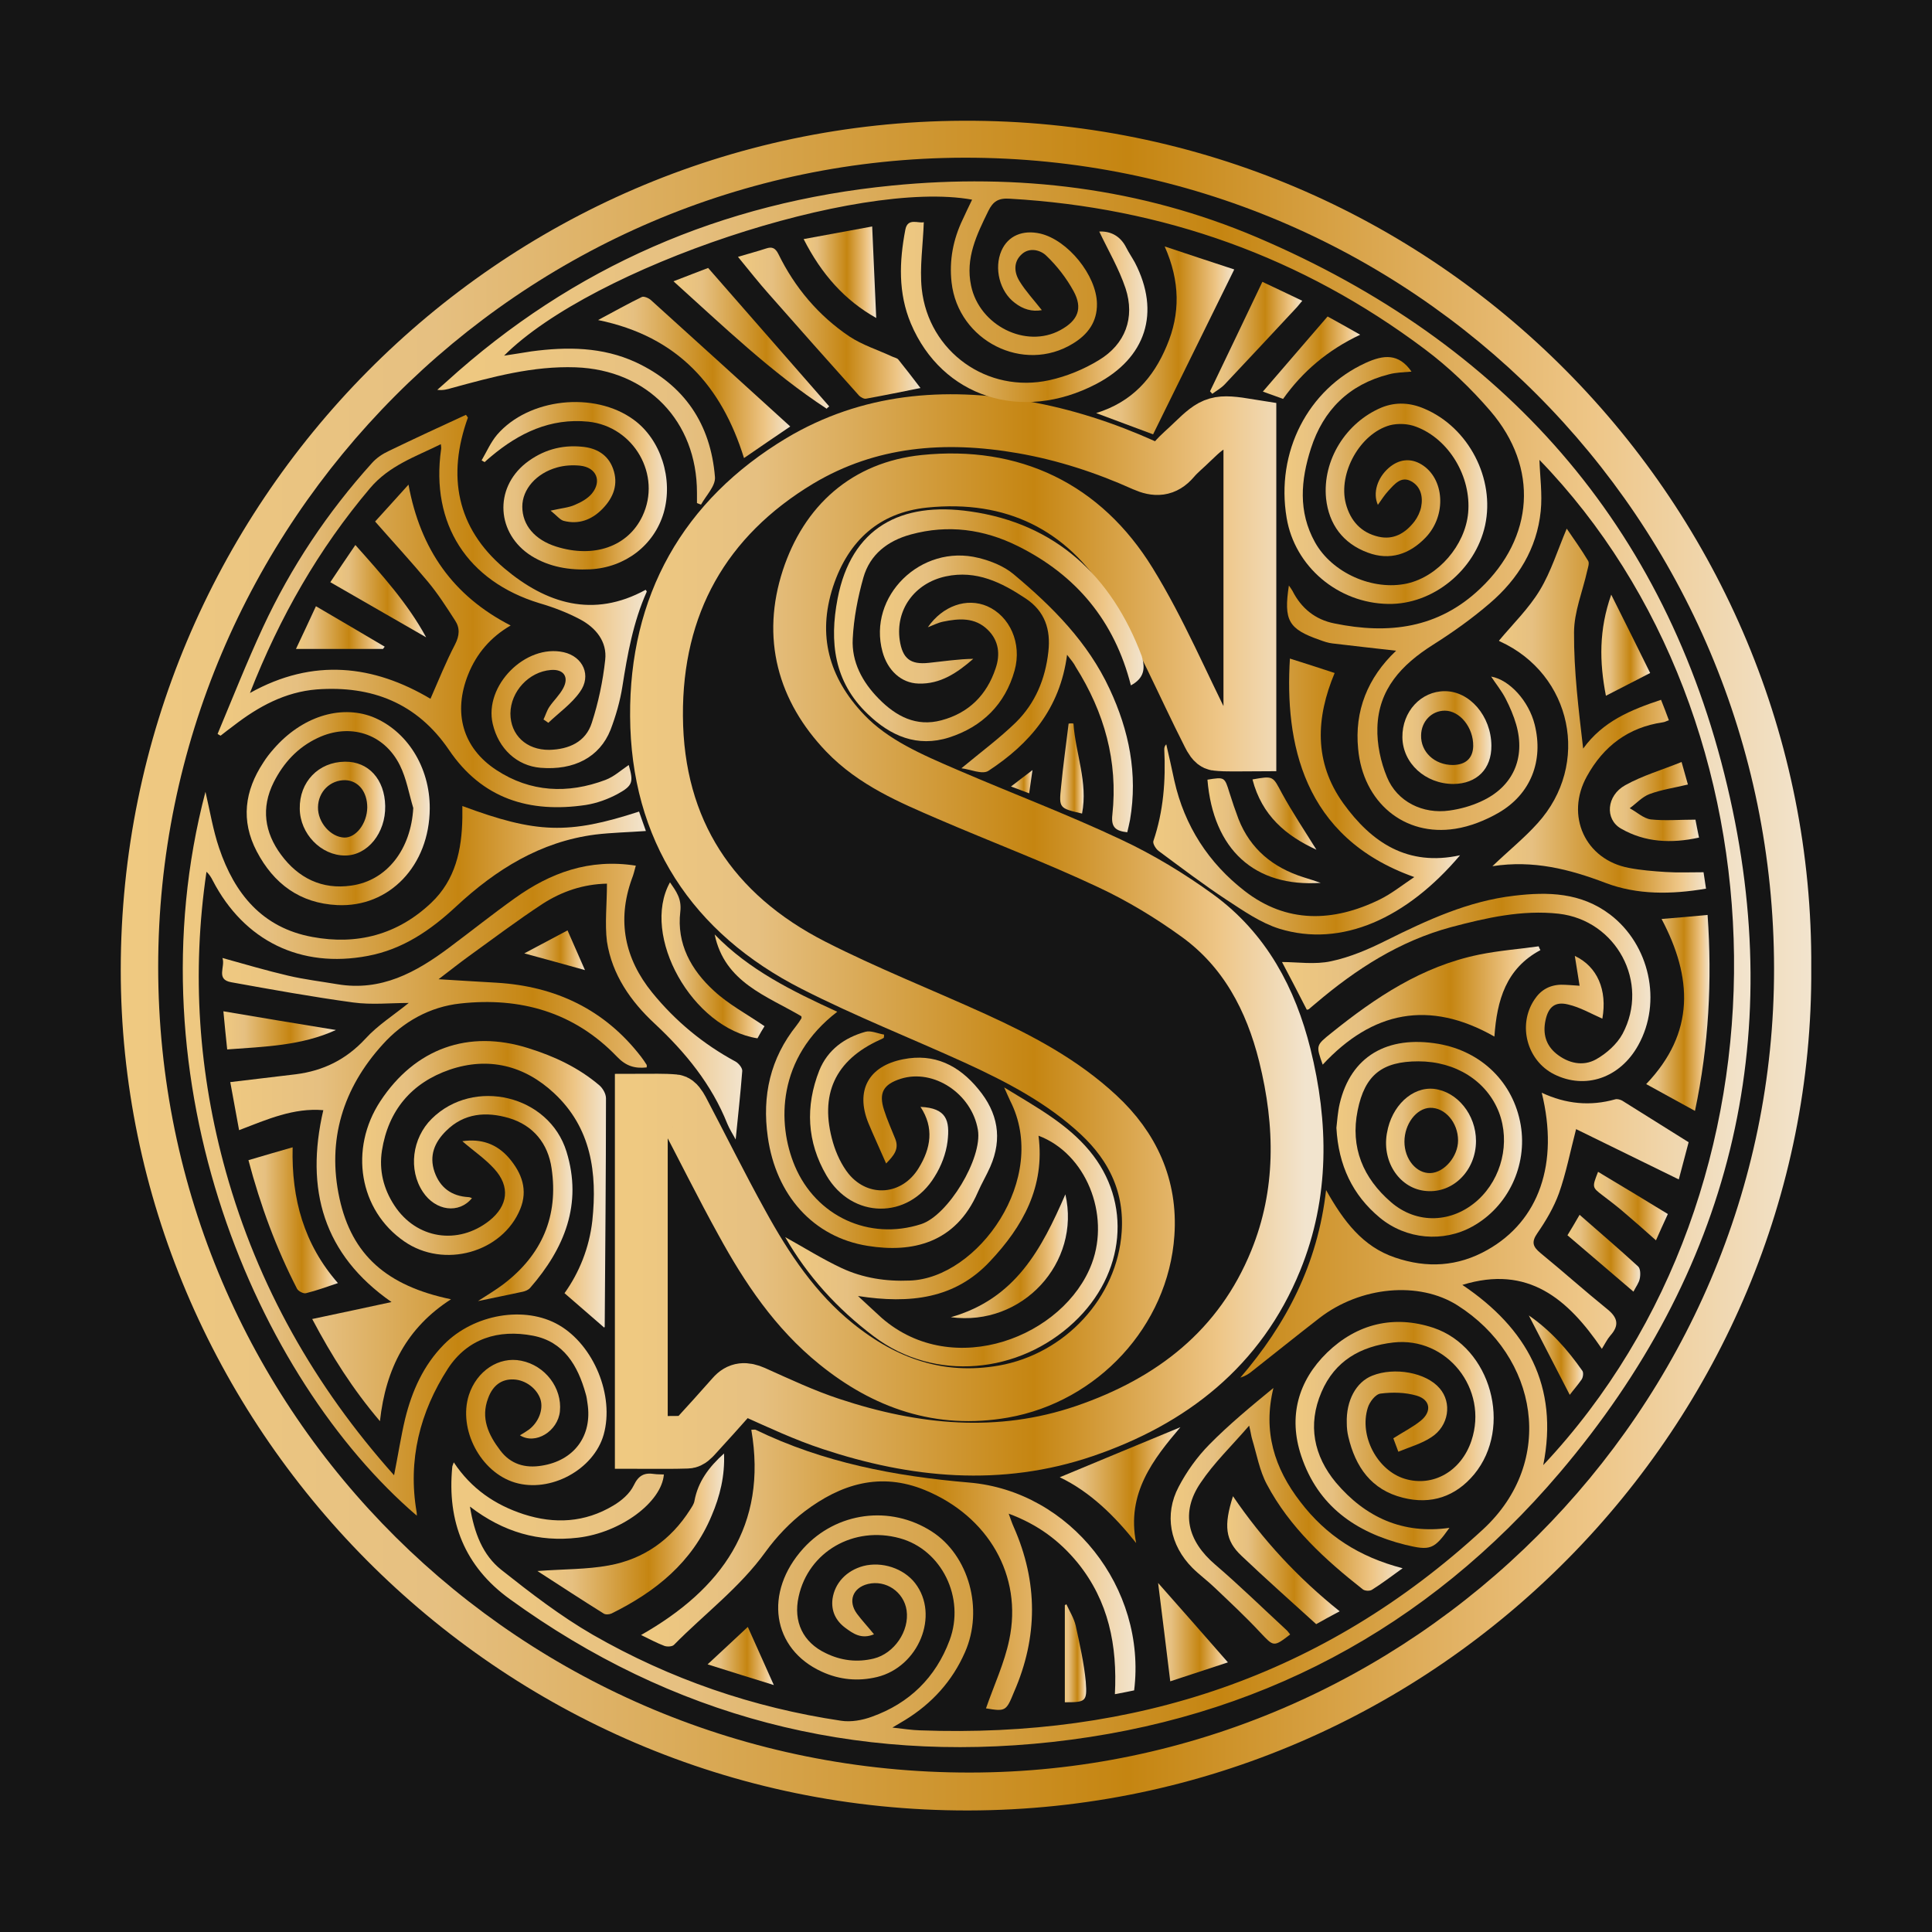 <?xml version="1.0" encoding="UTF-8"?> <svg xmlns="http://www.w3.org/2000/svg" width="32" height="32" viewBox="0 0 32 32" fill="none"><rect width="32" height="32" fill="#151515"></rect><path d="M30 16.034C30.05 23.538 23.852 29.975 16.038 29.987C8.185 30 1.996 23.559 2 16.059C2.004 8.361 8.236 2.034 15.945 2C23.814 1.962 30.054 8.408 30 16.034ZM29.384 16.038C29.376 8.604 23.383 2.603 15.975 2.612C8.629 2.624 2.616 8.659 2.62 16.021C2.624 23.408 8.633 29.367 16.067 29.359C23.375 29.355 29.392 23.337 29.384 16.038Z" fill="url(#paint0_linear_2028_168)"></path><path d="M20.702 7.047C20.702 8.81 20.702 10.556 20.702 12.336C20.518 12.336 20.33 12.349 20.145 12.328C20.095 12.324 20.045 12.236 20.016 12.177C19.584 11.327 19.216 10.443 18.717 9.635C17.947 8.387 16.77 7.822 15.309 7.972C14.337 8.073 13.684 8.663 13.382 9.581C13.068 10.544 13.303 11.415 13.998 12.143C14.467 12.633 15.082 12.893 15.694 13.157C16.586 13.542 17.499 13.886 18.378 14.3C18.889 14.539 19.379 14.836 19.835 15.167C20.619 15.737 21.05 16.553 21.28 17.475C21.565 18.622 21.582 19.77 21.13 20.879C20.539 22.332 19.408 23.208 17.964 23.702C16.556 24.183 15.149 24.045 13.763 23.585C13.328 23.442 12.909 23.245 12.49 23.057C12.344 22.994 12.235 22.994 12.13 23.116C11.929 23.342 11.728 23.568 11.523 23.79C11.485 23.832 11.435 23.886 11.385 23.886C11.137 23.895 10.886 23.89 10.622 23.89C10.622 21.989 10.622 20.117 10.622 18.224C10.803 18.224 10.991 18.216 11.175 18.233C11.221 18.237 11.271 18.316 11.301 18.371C11.632 18.999 11.946 19.636 12.289 20.255C12.7 21.005 13.173 21.713 13.847 22.257C14.659 22.915 15.568 23.233 16.619 23.049C17.909 22.822 18.927 21.729 19.015 20.435C19.069 19.652 18.768 18.995 18.194 18.463C17.595 17.906 16.883 17.533 16.15 17.198C15.258 16.792 14.345 16.432 13.474 15.988C11.799 15.134 10.886 13.748 10.874 11.863C10.861 10.024 11.665 8.584 13.248 7.633C14.391 6.951 15.644 6.85 16.938 7.076C17.637 7.198 18.303 7.416 18.944 7.704C19.145 7.792 19.295 7.788 19.442 7.617C19.534 7.508 19.647 7.42 19.748 7.319C20.104 6.976 20.158 6.959 20.702 7.047Z" stroke="url(#paint1_linear_2028_168)" stroke-width="0.875" stroke-miterlimit="10"></path><path d="M23.124 10.778C22.764 10.737 22.416 10.699 22.068 10.657C21.997 10.649 21.922 10.623 21.855 10.598C21.34 10.418 21.26 10.276 21.348 9.698C21.373 9.736 21.394 9.761 21.407 9.786C21.553 10.075 21.784 10.263 22.102 10.326C22.998 10.51 23.823 10.41 24.518 9.748C25.41 8.902 25.49 7.746 24.686 6.808C24.363 6.432 23.995 6.08 23.597 5.782C21.562 4.254 19.262 3.437 16.725 3.291C16.54 3.278 16.448 3.333 16.369 3.496C16.176 3.89 15.988 4.275 16.084 4.731C16.222 5.393 16.993 5.778 17.562 5.468C17.855 5.309 17.939 5.108 17.78 4.819C17.663 4.606 17.508 4.405 17.332 4.237C17.236 4.141 17.051 4.091 16.922 4.212C16.783 4.338 16.796 4.513 16.888 4.66C16.988 4.823 17.122 4.966 17.256 5.137C17.093 5.167 16.942 5.121 16.808 5.016C16.557 4.828 16.461 4.442 16.587 4.153C16.695 3.906 16.938 3.802 17.231 3.869C17.688 3.977 18.161 4.56 18.169 5.029C18.174 5.33 18.019 5.54 17.772 5.69C16.955 6.193 15.87 5.648 15.761 4.677C15.72 4.312 15.787 3.965 15.946 3.634C15.996 3.525 16.046 3.42 16.101 3.307C14.208 2.964 9.819 4.421 8.349 5.891C8.521 5.866 8.663 5.841 8.801 5.82C9.392 5.741 9.978 5.745 10.531 6C11.339 6.377 11.771 7.026 11.842 7.901C11.854 8.048 11.695 8.207 11.611 8.358C11.59 8.35 11.565 8.341 11.544 8.333C11.544 8.274 11.544 8.22 11.544 8.161C11.544 6.976 10.723 6.126 9.534 6.084C8.826 6.059 8.156 6.243 7.482 6.427C7.411 6.448 7.34 6.469 7.243 6.457C7.294 6.411 7.344 6.369 7.394 6.323C9.492 4.417 11.963 3.349 14.777 3.073C16.859 2.868 18.894 3.111 20.82 3.931C24.908 5.674 27.588 8.697 28.61 13.023C29.61 17.24 28.651 21.076 25.833 24.393C23.63 26.985 20.808 28.48 17.424 28.853C14.141 29.213 11.13 28.434 8.445 26.487C7.696 25.947 7.403 25.201 7.491 24.297C7.491 24.28 7.503 24.263 7.516 24.221C7.805 24.657 8.198 24.925 8.672 25.08C9.187 25.247 9.689 25.218 10.158 24.937C10.292 24.858 10.43 24.741 10.497 24.602C10.577 24.435 10.673 24.389 10.837 24.414C10.891 24.422 10.945 24.418 10.996 24.422C10.958 24.883 10.28 25.386 9.572 25.469C8.927 25.545 8.341 25.381 7.784 24.954C7.855 25.394 7.997 25.758 8.303 26.001C8.789 26.386 9.283 26.767 9.819 27.077C11.096 27.81 12.474 28.284 13.931 28.501C14.095 28.526 14.283 28.493 14.442 28.434C15.062 28.212 15.498 27.785 15.728 27.169C15.992 26.462 15.594 25.666 14.903 25.478C14.141 25.268 13.391 25.7 13.228 26.445C13.136 26.86 13.299 27.203 13.68 27.383C13.931 27.505 14.195 27.538 14.472 27.471C14.811 27.387 15.066 27.015 15.016 26.671C14.97 26.366 14.673 26.164 14.375 26.236C14.124 26.298 14.04 26.52 14.195 26.73C14.279 26.843 14.375 26.943 14.476 27.069C14.266 27.157 14.128 27.056 13.998 26.96C13.843 26.843 13.764 26.684 13.789 26.483C13.827 26.219 14.019 26.014 14.3 25.938C14.61 25.859 14.966 25.976 15.158 26.223C15.565 26.751 15.217 27.609 14.526 27.777C14.212 27.852 13.906 27.823 13.613 27.689C12.784 27.312 12.646 26.374 13.307 25.645C13.856 25.042 14.744 24.925 15.431 25.365C16.046 25.758 16.297 26.654 15.983 27.366C15.774 27.844 15.435 28.216 14.991 28.489C14.937 28.522 14.878 28.556 14.781 28.614C14.966 28.635 15.104 28.656 15.238 28.66C18.789 28.79 21.922 27.768 24.564 25.331C25.783 24.204 25.473 22.467 24.141 21.621C23.5 21.215 22.533 21.307 21.855 21.83C21.482 22.119 21.113 22.416 20.741 22.709C20.686 22.756 20.623 22.793 20.544 22.818C21.306 21.931 21.825 20.938 21.964 19.711C22.253 20.226 22.571 20.649 23.107 20.829C23.634 21.009 24.145 20.98 24.635 20.703C25.49 20.222 25.825 19.271 25.536 18.099C25.938 18.287 26.34 18.325 26.754 18.208C26.788 18.199 26.834 18.212 26.867 18.229C27.228 18.455 27.588 18.681 27.969 18.919C27.919 19.112 27.86 19.326 27.806 19.535C27.224 19.25 26.654 18.97 26.105 18.702C26.005 19.087 25.938 19.435 25.821 19.765C25.737 19.996 25.607 20.218 25.465 20.423C25.36 20.574 25.389 20.649 25.515 20.754C25.888 21.059 26.244 21.378 26.616 21.679C26.796 21.822 26.826 21.951 26.671 22.123C26.62 22.182 26.587 22.253 26.532 22.341C25.971 21.516 25.31 20.946 24.221 21.282C25.293 22.002 25.821 22.961 25.561 24.267C29.887 19.661 29.682 11.938 25.498 7.617C25.506 7.889 25.548 8.182 25.519 8.467C25.456 9.087 25.142 9.593 24.677 9.991C24.38 10.247 24.062 10.473 23.731 10.682C23.216 11.009 22.831 11.415 22.814 12.052C22.805 12.324 22.868 12.621 22.973 12.872C23.14 13.279 23.567 13.488 24.007 13.425C24.187 13.4 24.367 13.35 24.531 13.274C25.058 13.036 25.272 12.558 25.113 12.001C25.071 11.855 25.008 11.708 24.937 11.57C24.87 11.44 24.774 11.323 24.698 11.206C25.004 11.26 25.322 11.612 25.419 12.001C25.569 12.6 25.356 13.153 24.82 13.463C24.602 13.588 24.351 13.689 24.104 13.727C23.258 13.861 22.575 13.287 22.495 12.403C22.433 11.779 22.65 11.226 23.124 10.778Z" fill="url(#paint2_linear_2028_168)"></path><path d="M10.053 14.636C9.66 14.644 9.308 14.765 8.994 14.966C8.571 15.243 8.165 15.549 7.754 15.846C7.604 15.955 7.457 16.072 7.264 16.219C7.616 16.239 7.922 16.261 8.228 16.277C9.203 16.336 10.016 16.721 10.619 17.504C10.652 17.546 10.682 17.592 10.711 17.638C10.715 17.647 10.711 17.663 10.711 17.68C10.514 17.701 10.368 17.659 10.217 17.5C9.509 16.763 8.617 16.512 7.625 16.621C7.122 16.675 6.678 16.922 6.339 17.299C5.681 18.023 5.413 18.882 5.623 19.849C5.828 20.788 6.406 21.298 7.47 21.52C6.741 21.989 6.389 22.664 6.293 23.539C5.841 23.007 5.497 22.463 5.171 21.847C5.627 21.751 6.054 21.659 6.485 21.566C5.359 20.783 5.049 19.703 5.355 18.388C4.865 18.346 4.429 18.539 3.96 18.719C3.91 18.447 3.864 18.191 3.814 17.923C4.195 17.877 4.551 17.835 4.902 17.793C5.355 17.735 5.732 17.55 6.05 17.207C6.255 16.981 6.523 16.813 6.77 16.612C6.469 16.612 6.155 16.646 5.849 16.604C5.175 16.512 4.5 16.39 3.83 16.269C3.567 16.223 3.738 16.009 3.684 15.867C4.061 15.972 4.413 16.076 4.773 16.16C5.041 16.223 5.317 16.256 5.589 16.302C6.314 16.424 6.892 16.105 7.44 15.695C7.805 15.423 8.156 15.142 8.525 14.879C9.115 14.456 9.76 14.217 10.531 14.338C10.51 14.414 10.493 14.489 10.464 14.56C10.217 15.251 10.347 15.879 10.803 16.441C11.188 16.914 11.649 17.295 12.185 17.584C12.235 17.613 12.298 17.689 12.294 17.739C12.265 18.116 12.223 18.488 12.185 18.874C12.143 18.794 12.085 18.706 12.047 18.614C11.787 17.961 11.356 17.433 10.845 16.956C10.447 16.587 10.137 16.143 10.053 15.595C10.016 15.297 10.053 14.975 10.053 14.636Z" fill="url(#paint3_linear_2028_168)"></path><path d="M3.403 13.115C3.478 13.434 3.528 13.748 3.629 14.045C3.884 14.803 4.345 15.368 5.174 15.519C5.915 15.657 6.586 15.481 7.142 14.954C7.545 14.573 7.649 14.074 7.658 13.547C7.658 13.484 7.658 13.417 7.658 13.35C8.885 13.806 9.416 13.823 10.585 13.442C10.623 13.547 10.656 13.651 10.698 13.764C10.409 13.785 10.133 13.79 9.86 13.823C8.952 13.94 8.215 14.401 7.557 15.012C7.134 15.406 6.673 15.724 6.091 15.833C4.982 16.043 4.044 15.586 3.524 14.585C3.499 14.535 3.47 14.485 3.42 14.439C3.172 16.122 3.286 17.776 3.742 19.41C4.27 21.294 5.208 22.957 6.527 24.435C6.594 24.1 6.64 23.794 6.711 23.497C6.824 23.04 7.013 22.613 7.352 22.27C7.85 21.763 8.696 21.621 9.257 21.947C9.835 22.282 10.179 23.116 9.999 23.761C9.835 24.343 9.115 24.732 8.529 24.556C7.959 24.385 7.586 23.673 7.766 23.107C7.896 22.705 8.265 22.462 8.633 22.538C9.031 22.617 9.312 22.99 9.274 23.375C9.241 23.706 8.868 23.936 8.612 23.773C8.667 23.74 8.717 23.71 8.763 23.677C8.926 23.551 9.002 23.342 8.952 23.178C8.893 22.998 8.705 22.856 8.508 22.848C8.315 22.839 8.164 22.94 8.085 23.158C7.959 23.488 8.089 23.765 8.286 24.024C8.457 24.251 8.696 24.322 8.973 24.276C9.509 24.192 9.814 23.782 9.731 23.245C9.722 23.191 9.718 23.137 9.701 23.086C9.571 22.617 9.337 22.22 8.826 22.123C8.256 22.014 7.746 22.169 7.419 22.668C6.954 23.388 6.753 24.184 6.9 25.042C6.904 25.063 6.904 25.08 6.904 25.105C4.245 22.823 2.142 17.915 3.403 13.115Z" fill="url(#paint4_linear_2028_168)"></path><path d="M7.75 6.917C7.403 7.88 7.562 8.743 8.353 9.413C9.044 9.995 9.823 10.246 10.694 9.769C10.703 9.782 10.715 9.794 10.711 9.803C10.489 10.301 10.393 10.833 10.309 11.369C10.271 11.612 10.2 11.859 10.112 12.089C9.932 12.541 9.509 12.763 8.952 12.717C8.563 12.684 8.257 12.403 8.161 11.989C8.014 11.356 8.705 10.661 9.337 10.803C9.656 10.875 9.802 11.189 9.605 11.461C9.467 11.658 9.258 11.804 9.082 11.972C9.057 11.955 9.032 11.934 9.002 11.917C9.036 11.846 9.057 11.771 9.099 11.708C9.17 11.603 9.27 11.511 9.329 11.398C9.429 11.21 9.333 11.08 9.124 11.097C8.759 11.126 8.458 11.453 8.454 11.817C8.454 12.173 8.717 12.424 9.099 12.42C9.421 12.412 9.702 12.29 9.802 11.972C9.911 11.637 9.986 11.281 10.024 10.929C10.058 10.628 9.869 10.397 9.609 10.259C9.396 10.146 9.166 10.058 8.935 9.991C7.742 9.627 7.13 8.68 7.306 7.441C7.31 7.42 7.306 7.403 7.302 7.357C6.879 7.566 6.448 7.709 6.129 8.086C5.279 9.091 4.634 10.217 4.14 11.478C5.191 10.891 6.192 11.017 7.13 11.574C7.264 11.268 7.386 10.963 7.537 10.674C7.612 10.527 7.62 10.401 7.537 10.276C7.394 10.054 7.252 9.832 7.084 9.631C6.808 9.3 6.515 8.982 6.213 8.638C6.389 8.446 6.565 8.249 6.766 8.027C6.963 9.099 7.503 9.87 8.458 10.36C8.127 10.552 7.893 10.824 7.754 11.172C7.503 11.8 7.658 12.386 8.223 12.755C8.784 13.123 9.404 13.153 10.028 12.918C10.171 12.864 10.288 12.755 10.414 12.671C10.493 12.952 10.485 13.01 10.233 13.149C10.07 13.237 9.886 13.304 9.702 13.333C8.772 13.471 7.985 13.232 7.436 12.42C6.908 11.645 6.159 11.352 5.246 11.419C4.722 11.461 4.278 11.704 3.872 12.018C3.801 12.072 3.726 12.127 3.654 12.185C3.638 12.177 3.621 12.169 3.604 12.156C3.851 11.566 4.086 10.971 4.354 10.393C4.819 9.392 5.426 8.483 6.163 7.667C6.238 7.583 6.339 7.516 6.439 7.47C6.862 7.265 7.289 7.068 7.717 6.871C7.721 6.875 7.738 6.896 7.75 6.917Z" fill="url(#paint5_linear_2028_168)"></path><path d="M16.331 28.296C16.465 27.91 16.636 27.546 16.716 27.161C16.942 26.097 16.368 25.113 15.321 24.681C14.58 24.376 13.927 24.581 13.328 25.033C13.085 25.218 12.863 25.452 12.683 25.699C12.256 26.294 11.67 26.729 11.163 27.244C11.134 27.274 11.05 27.278 11.004 27.261C10.882 27.215 10.773 27.156 10.618 27.081C11.95 26.323 12.717 25.272 12.444 23.681C12.482 23.681 12.503 23.676 12.515 23.681C13.634 24.225 14.823 24.451 16.054 24.556C17.729 24.698 18.994 26.306 18.785 27.998C18.693 28.019 18.592 28.036 18.466 28.061C18.508 27.253 18.362 26.52 17.851 25.887C17.553 25.523 17.193 25.251 16.707 25.071C16.741 25.163 16.762 25.23 16.791 25.293C17.193 26.202 17.193 27.115 16.796 28.023C16.666 28.342 16.657 28.35 16.331 28.296Z" fill="url(#paint6_linear_2028_168)"></path><path d="M22.822 8.362C22.734 8.165 22.814 7.914 23.002 7.75C23.17 7.604 23.363 7.583 23.543 7.692C23.924 7.922 23.966 8.533 23.614 8.902C23.35 9.178 23.023 9.291 22.655 9.153C22.244 9.002 22.01 8.684 21.964 8.257C21.901 7.62 22.295 6.996 22.885 6.749C23.124 6.653 23.363 6.67 23.593 6.77C24.326 7.08 24.765 7.93 24.598 8.701C24.435 9.446 23.731 10.016 22.994 10.003C22.161 9.991 21.445 9.383 21.311 8.579C21.126 7.486 21.666 6.448 22.617 6.012C22.919 5.874 23.166 5.849 23.379 6.155C23.254 6.167 23.124 6.167 23.002 6.201C22.345 6.368 21.918 6.791 21.713 7.428C21.545 7.951 21.499 8.475 21.78 8.981C22.064 9.492 22.743 9.79 23.308 9.664C23.823 9.547 24.267 9.032 24.317 8.496C24.372 7.901 24.003 7.273 23.455 7.068C23.325 7.017 23.157 7.009 23.023 7.043C22.525 7.181 22.161 7.838 22.291 8.341C22.366 8.625 22.542 8.822 22.831 8.889C23.082 8.948 23.279 8.831 23.43 8.634C23.48 8.567 23.522 8.479 23.538 8.399C23.572 8.228 23.534 8.06 23.375 7.972C23.208 7.88 23.099 8.018 22.998 8.127C22.935 8.194 22.881 8.278 22.822 8.362Z" fill="url(#paint7_linear_2028_168)"></path><path d="M10.007 21.989C9.79 21.8 9.576 21.616 9.35 21.419C9.593 21.08 9.76 20.67 9.811 20.218C9.894 19.426 9.794 18.681 9.178 18.107C8.684 17.646 8.089 17.5 7.449 17.717C6.816 17.935 6.431 18.392 6.326 19.058C6.276 19.384 6.351 19.69 6.532 19.966C6.896 20.523 7.587 20.628 8.106 20.218C8.416 19.97 8.454 19.652 8.186 19.359C8.035 19.192 7.842 19.062 7.658 18.902C7.968 18.857 8.228 18.944 8.433 19.183C8.642 19.43 8.747 19.707 8.617 20.025C8.32 20.749 7.352 21.017 6.695 20.561C5.949 20.046 5.778 19.032 6.301 18.237C6.875 17.366 7.759 17.047 8.751 17.361C9.182 17.495 9.584 17.684 9.928 17.977C9.986 18.027 10.037 18.119 10.037 18.191C10.037 19.447 10.024 20.707 10.016 21.964C10.02 21.976 10.007 21.989 10.007 21.989Z" fill="url(#paint8_linear_2028_168)"></path><path d="M16.632 18.011C17.164 18.337 17.67 18.61 18.043 19.058C18.755 19.912 18.642 21.101 17.788 21.901C16.883 22.751 15.484 22.898 14.475 22.136C13.868 21.679 13.374 21.135 13.005 20.49C13.315 20.662 13.621 20.854 13.943 21.005C14.295 21.168 14.672 21.227 15.07 21.21C16.196 21.172 17.386 19.518 16.732 18.233C16.707 18.182 16.682 18.12 16.632 18.011ZM14.211 21.466C14.37 21.612 14.488 21.725 14.605 21.83C15.794 22.864 17.633 22.136 18.085 20.925C18.387 20.113 17.989 19.108 17.201 18.811C17.31 19.657 16.942 20.314 16.397 20.892C15.819 21.512 15.074 21.6 14.211 21.466Z" fill="url(#paint9_linear_2028_168)"></path><path d="M24.719 14.347C24.991 14.087 25.251 13.877 25.468 13.635C26.352 12.659 26.038 11.168 24.844 10.624C24.832 10.619 24.823 10.607 24.828 10.611C25.058 10.335 25.322 10.079 25.506 9.773C25.69 9.468 25.799 9.112 25.95 8.756C26.067 8.928 26.193 9.103 26.306 9.292C26.327 9.33 26.302 9.401 26.289 9.455C26.214 9.794 26.071 10.134 26.071 10.477C26.067 11.114 26.147 11.75 26.222 12.399C26.549 11.947 27.009 11.758 27.512 11.591C27.558 11.708 27.6 11.813 27.642 11.93C27.6 11.943 27.575 11.96 27.541 11.964C26.972 12.047 26.561 12.357 26.285 12.856C25.921 13.509 26.256 14.242 26.984 14.376C27.181 14.414 27.386 14.43 27.587 14.443C27.788 14.456 27.994 14.447 28.216 14.447C28.228 14.535 28.241 14.619 28.257 14.719C27.684 14.816 27.118 14.824 26.591 14.623C25.996 14.397 25.397 14.242 24.719 14.347Z" fill="url(#paint10_linear_2028_168)"></path><path d="M24.007 25.306C23.752 25.666 23.689 25.687 23.274 25.586C22.453 25.381 21.83 24.945 21.553 24.116C21.335 23.467 21.499 22.873 21.98 22.404C22.474 21.926 23.086 21.775 23.743 21.993C24.698 22.316 25.058 23.639 24.418 24.418C24.108 24.791 23.701 24.925 23.237 24.807C22.713 24.677 22.449 24.296 22.332 23.794C22.315 23.723 22.307 23.647 22.307 23.572C22.294 23.199 22.462 22.889 22.73 22.785C23.099 22.638 23.622 22.734 23.844 22.994C24.053 23.233 23.999 23.618 23.706 23.806C23.547 23.911 23.354 23.966 23.161 24.045C23.124 23.945 23.099 23.878 23.078 23.823C23.241 23.718 23.4 23.639 23.534 23.53C23.718 23.379 23.693 23.183 23.463 23.116C23.274 23.061 23.065 23.057 22.868 23.082C22.784 23.09 22.684 23.22 22.655 23.317C22.508 23.785 22.814 24.355 23.266 24.493C23.735 24.636 24.204 24.368 24.372 23.861C24.656 23.007 23.965 22.136 23.078 22.236C22.537 22.299 22.11 22.538 21.888 23.057C21.654 23.601 21.762 24.116 22.127 24.556C22.617 25.134 23.237 25.415 24.007 25.306Z" fill="url(#paint11_linear_2028_168)"></path><path d="M13.868 16.758C12.872 17.52 12.867 18.605 13.165 19.313C13.517 20.146 14.396 20.552 15.255 20.276C15.703 20.133 16.276 19.183 16.197 18.714C16.096 18.115 15.464 17.696 14.919 17.868C14.63 17.96 14.551 18.102 14.643 18.387C14.693 18.546 14.764 18.701 14.827 18.86C14.899 19.036 14.798 19.145 14.677 19.271C14.572 19.028 14.471 18.814 14.383 18.601C14.166 18.065 14.383 17.658 14.957 17.545C15.476 17.441 15.883 17.646 16.205 18.04C16.528 18.429 16.607 18.856 16.402 19.325C16.339 19.468 16.259 19.602 16.197 19.744C15.828 20.598 15.1 20.753 14.375 20.636C13.47 20.494 12.851 19.794 12.717 18.831C12.62 18.148 12.758 17.529 13.194 16.984C13.223 16.947 13.248 16.909 13.274 16.867C13.278 16.863 13.274 16.854 13.274 16.833C12.7 16.494 12.001 16.272 11.837 15.477C12.403 16.063 13.119 16.415 13.868 16.758Z" fill="url(#paint12_linear_2028_168)"></path><path d="M18.731 11.352C18.459 10.284 17.826 9.526 16.859 9.045C16.294 8.764 15.703 8.685 15.088 8.852C14.702 8.957 14.409 9.183 14.3 9.568C14.208 9.895 14.141 10.238 14.124 10.578C14.103 10.963 14.283 11.298 14.556 11.574C14.84 11.863 15.175 12.043 15.594 11.93C16.047 11.809 16.344 11.511 16.49 11.072C16.57 10.841 16.545 10.611 16.36 10.431C16.147 10.222 15.883 10.242 15.619 10.297C15.536 10.314 15.456 10.356 15.368 10.389C15.615 10.033 16.013 9.895 16.352 10.041C16.725 10.205 16.93 10.653 16.805 11.105C16.649 11.666 16.268 12.039 15.72 12.215C15.192 12.383 14.748 12.19 14.371 11.825C13.814 11.294 13.735 10.632 13.873 9.916C14.099 8.739 14.92 8.304 16.072 8.471C17.483 8.672 18.413 9.539 18.911 10.867C18.974 11.076 18.949 11.235 18.731 11.352Z" fill="url(#paint13_linear_2028_168)"></path><path d="M21.365 10.908C21.616 10.988 21.855 11.063 22.106 11.147C21.796 11.888 21.759 12.621 22.248 13.304C22.718 13.957 23.316 14.355 24.183 14.166C23.304 15.205 22.223 15.703 21.185 15.381C20.879 15.284 20.598 15.088 20.322 14.908C19.933 14.652 19.564 14.371 19.191 14.095C19.145 14.062 19.091 13.974 19.103 13.932C19.271 13.438 19.309 12.927 19.284 12.412C19.284 12.386 19.288 12.357 19.317 12.328C19.363 12.529 19.409 12.73 19.451 12.931C19.619 13.681 20.02 14.296 20.615 14.757C21.31 15.297 22.081 15.276 22.852 14.899C23.048 14.803 23.224 14.661 23.425 14.527C21.566 13.869 21.281 12.282 21.365 10.908Z" fill="url(#paint14_linear_2028_168)"></path><path d="M21.645 16.725C21.502 16.444 21.356 16.164 21.234 15.934C21.49 15.934 21.779 15.98 22.047 15.921C22.365 15.854 22.675 15.72 22.968 15.573C23.642 15.238 24.321 14.924 25.079 14.836C25.64 14.769 26.184 14.782 26.666 15.146C27.323 15.645 27.533 16.595 27.135 17.311C26.834 17.856 26.256 18.052 25.74 17.793C25.292 17.567 25.133 16.98 25.414 16.558C25.518 16.398 25.665 16.315 25.854 16.31C25.946 16.31 26.038 16.319 26.163 16.327C26.134 16.151 26.109 15.988 26.084 15.833C26.457 16.009 26.624 16.398 26.54 16.872C26.356 16.792 26.172 16.683 25.971 16.637C25.753 16.583 25.644 16.683 25.598 16.901C25.552 17.119 25.602 17.307 25.774 17.45C25.975 17.613 26.218 17.667 26.436 17.546C26.607 17.45 26.783 17.294 26.875 17.123C27.328 16.273 26.771 15.242 25.816 15.134C25.209 15.067 24.622 15.201 24.036 15.356C23.182 15.586 22.461 16.051 21.796 16.616C21.758 16.645 21.724 16.679 21.687 16.708C21.683 16.717 21.666 16.721 21.645 16.725Z" fill="url(#paint15_linear_2028_168)"></path><path d="M17.674 10.845C17.557 11.741 17.05 12.323 16.372 12.767C16.271 12.834 16.07 12.742 15.924 12.725C16.246 12.457 16.552 12.231 16.824 11.967C17.147 11.649 17.314 11.247 17.364 10.795C17.406 10.426 17.306 10.125 16.992 9.915C16.59 9.647 16.171 9.438 15.664 9.547C15.145 9.66 14.831 10.1 14.902 10.602C14.948 10.908 15.078 11.012 15.384 10.979C15.627 10.954 15.87 10.916 16.121 10.912C15.857 11.142 15.576 11.335 15.212 11.322C14.927 11.314 14.701 11.104 14.617 10.795C14.366 9.878 15.254 9.002 16.209 9.241C16.414 9.291 16.632 9.379 16.791 9.513C17.432 10.049 18.018 10.636 18.378 11.41C18.701 12.101 18.847 12.817 18.717 13.579C18.705 13.646 18.688 13.709 18.671 13.785C18.487 13.764 18.399 13.709 18.424 13.496C18.52 12.608 18.29 11.796 17.817 11.046C17.788 10.987 17.746 10.937 17.674 10.845Z" fill="url(#paint16_linear_2028_168)"></path><path d="M9.12 8.458C9.304 8.416 9.421 8.408 9.522 8.362C9.622 8.32 9.731 8.261 9.802 8.177C9.974 7.968 9.878 7.742 9.61 7.713C9.484 7.7 9.35 7.708 9.229 7.742C8.881 7.838 8.651 8.106 8.651 8.391C8.651 8.697 8.856 8.94 9.212 9.053C9.836 9.25 10.401 9.053 10.64 8.55C10.963 7.872 10.502 7.064 9.744 6.984C9.116 6.921 8.596 7.172 8.132 7.562C8.094 7.591 8.06 7.625 8.027 7.654C8.01 7.646 7.993 7.633 7.977 7.625C8.06 7.482 8.127 7.327 8.232 7.202C8.755 6.594 9.844 6.477 10.493 6.95C10.946 7.277 11.155 7.935 10.992 8.496C10.833 9.032 10.355 9.4 9.773 9.43C9.43 9.446 9.099 9.392 8.802 9.208C8.224 8.843 8.178 8.094 8.709 7.671C8.982 7.457 9.296 7.365 9.639 7.399C9.874 7.419 10.07 7.528 10.154 7.763C10.246 8.018 10.163 8.24 9.978 8.429C9.802 8.609 9.585 8.693 9.333 8.626C9.275 8.609 9.22 8.538 9.12 8.458Z" fill="url(#paint17_linear_2028_168)"></path><path d="M23.232 25.975C23.035 26.117 22.884 26.231 22.725 26.331C22.688 26.356 22.604 26.352 22.57 26.323C21.947 25.833 21.36 25.297 20.983 24.585C20.862 24.359 20.816 24.091 20.74 23.839C20.724 23.789 20.72 23.739 20.69 23.613C20.393 23.957 20.104 24.233 19.886 24.56C19.551 25.05 19.668 25.523 20.129 25.916C20.535 26.264 20.916 26.637 21.306 26.997C21.331 27.018 21.348 27.047 21.369 27.072C21.092 27.286 21.096 27.273 20.874 27.039C20.636 26.783 20.38 26.545 20.125 26.302C20.003 26.184 19.865 26.084 19.748 25.967C19.379 25.594 19.279 25.087 19.522 24.627C19.656 24.371 19.827 24.133 20.029 23.927C20.359 23.592 20.724 23.291 21.092 22.989C20.916 23.705 21.105 24.317 21.54 24.878C21.963 25.431 22.508 25.787 23.232 25.975Z" fill="url(#paint18_linear_2028_168)"></path><path d="M22.135 18.68C22.148 18.572 22.156 18.425 22.19 18.278C22.374 17.5 22.973 17.144 23.827 17.29C24.543 17.416 25.067 17.931 25.188 18.634C25.301 19.305 24.979 19.987 24.389 20.314C23.907 20.582 23.291 20.532 22.852 20.167C22.404 19.794 22.169 19.305 22.135 18.68ZM23.492 17.579C22.893 17.579 22.605 17.805 22.487 18.392C22.362 19.007 22.579 19.514 23.04 19.912C23.471 20.284 24.058 20.259 24.481 19.874C24.874 19.514 25.017 18.923 24.828 18.425C24.627 17.906 24.112 17.579 23.492 17.579Z" fill="url(#paint19_linear_2028_168)"></path><path d="M7.118 13.391C7.113 14.333 6.452 15.033 5.585 14.991C4.969 14.961 4.534 14.639 4.253 14.103C3.985 13.592 4.052 13.098 4.362 12.629C4.412 12.549 4.471 12.474 4.534 12.403C4.994 11.875 5.627 11.67 6.163 11.871C6.737 12.097 7.122 12.704 7.118 13.391ZM6.845 13.383C6.774 13.148 6.732 12.893 6.623 12.675C6.36 12.147 5.794 11.971 5.262 12.223C4.932 12.378 4.697 12.633 4.534 12.956C4.32 13.383 4.383 13.789 4.655 14.157C4.94 14.543 5.334 14.739 5.819 14.668C6.414 14.585 6.808 14.061 6.845 13.383Z" fill="url(#paint20_linear_2028_168)"></path><path d="M15.301 3.68C15.288 4.061 15.23 4.429 15.267 4.785C15.38 5.828 16.356 6.523 17.382 6.297C17.667 6.234 17.952 6.117 18.199 5.966C18.639 5.702 18.802 5.263 18.643 4.777C18.534 4.45 18.354 4.145 18.207 3.835C18.387 3.826 18.555 3.902 18.655 4.103C18.697 4.186 18.752 4.266 18.798 4.35C19.225 5.175 18.982 5.929 18.157 6.36C16.922 7.005 15.602 6.578 15.087 5.359C14.874 4.852 14.895 4.329 14.995 3.805C15.033 3.6 15.213 3.705 15.301 3.68Z" fill="url(#paint21_linear_2028_168)"></path><path d="M25.514 15.737C24.944 16.042 24.794 16.566 24.752 17.169C23.671 16.553 22.729 16.75 21.908 17.634C21.795 17.315 21.795 17.315 22.051 17.11C22.784 16.52 23.554 16.005 24.496 15.812C24.823 15.745 25.154 15.72 25.485 15.674C25.493 15.695 25.501 15.716 25.514 15.737Z" fill="url(#paint22_linear_2028_168)"></path><path d="M7.817 19.845C7.603 20.109 7.214 20.059 7.004 19.741C6.761 19.376 6.824 18.853 7.151 18.53C7.846 17.843 9.094 18.137 9.383 19.075C9.651 19.942 9.349 20.679 8.78 21.332C8.751 21.365 8.7 21.386 8.658 21.395C8.428 21.445 8.198 21.491 7.917 21.55C8.085 21.441 8.219 21.361 8.34 21.269C8.977 20.783 9.253 20.142 9.136 19.351C9.077 18.941 8.834 18.639 8.428 18.518C8.055 18.409 7.687 18.434 7.389 18.731C7.197 18.92 7.105 19.142 7.197 19.41C7.289 19.674 7.482 19.812 7.758 19.828C7.779 19.828 7.796 19.837 7.817 19.845Z" fill="url(#paint23_linear_2028_168)"></path><path d="M19.291 4.082C19.693 4.216 20.045 4.333 20.443 4.463C19.995 5.376 19.551 6.272 19.099 7.194C18.801 7.085 18.495 6.967 18.156 6.842C18.751 6.658 19.103 6.26 19.325 5.728C19.551 5.196 19.547 4.66 19.291 4.082Z" fill="url(#paint24_linear_2028_168)"></path><path d="M11.992 24.074C12.008 24.443 11.925 24.782 11.787 25.104C11.464 25.879 10.857 26.365 10.128 26.725C10.09 26.742 10.028 26.746 9.998 26.725C9.642 26.503 9.291 26.273 8.901 26.021C9.341 25.988 9.718 25.996 10.082 25.929C10.66 25.825 11.112 25.506 11.431 25.004C11.46 24.958 11.493 24.912 11.502 24.861C11.56 24.543 11.74 24.3 11.992 24.074Z" fill="url(#paint25_linear_2028_168)"></path><path d="M12.223 4.254C12.407 4.199 12.549 4.162 12.688 4.116C12.788 4.082 12.842 4.107 12.893 4.208C13.165 4.765 13.559 5.23 14.069 5.573C14.283 5.715 14.539 5.795 14.773 5.904C14.806 5.92 14.857 5.929 14.878 5.954C15.003 6.109 15.125 6.268 15.246 6.427C14.949 6.486 14.647 6.549 14.346 6.603C14.312 6.611 14.258 6.582 14.229 6.553C13.73 5.996 13.232 5.435 12.738 4.874C12.57 4.685 12.411 4.484 12.223 4.254Z" fill="url(#paint26_linear_2028_168)"></path><path d="M13.089 7.064C12.846 7.227 12.586 7.407 12.323 7.587C11.954 6.402 11.234 5.573 9.906 5.301C10.183 5.154 10.405 5.028 10.631 4.919C10.664 4.903 10.744 4.936 10.781 4.97C11.548 5.665 12.318 6.36 13.089 7.064Z" fill="url(#paint27_linear_2028_168)"></path><path d="M28.074 18.4C27.789 18.245 27.534 18.102 27.266 17.956C28.082 17.102 28.032 16.189 27.521 15.221C27.785 15.2 28.024 15.179 28.283 15.154C28.359 16.243 28.304 17.311 28.074 18.4Z" fill="url(#paint28_linear_2028_168)"></path><path d="M14.638 17.19C14.617 17.203 14.592 17.215 14.571 17.224C13.834 17.559 13.566 18.128 13.797 18.924C13.851 19.108 13.939 19.297 14.056 19.443C14.387 19.845 14.944 19.795 15.216 19.347C15.417 19.02 15.476 18.681 15.246 18.333C15.677 18.354 15.736 18.555 15.694 18.907C15.669 19.108 15.589 19.317 15.48 19.489C15.045 20.205 14.111 20.193 13.688 19.468C13.365 18.915 13.336 18.325 13.57 17.73C13.709 17.387 13.989 17.186 14.333 17.09C14.425 17.064 14.538 17.119 14.643 17.136C14.643 17.157 14.643 17.173 14.638 17.19Z" fill="url(#paint29_linear_2028_168)"></path><path d="M4.115 19.216C4.37 19.141 4.596 19.074 4.847 19.003C4.826 19.861 5.036 20.611 5.597 21.252C5.409 21.315 5.241 21.377 5.069 21.419C5.028 21.432 4.94 21.386 4.919 21.344C4.575 20.674 4.316 19.974 4.115 19.216Z" fill="url(#paint30_linear_2028_168)"></path><path d="M24.702 12.349C24.706 12.738 24.459 12.981 24.074 12.985C23.609 12.985 23.232 12.642 23.228 12.21C23.224 11.787 23.534 11.448 23.931 11.448C24.342 11.448 24.698 11.859 24.702 12.349ZM24.401 12.357C24.405 12.047 24.178 11.771 23.931 11.771C23.714 11.771 23.542 11.947 23.538 12.177C23.529 12.453 23.76 12.671 24.065 12.671C24.279 12.667 24.396 12.558 24.401 12.357Z" fill="url(#paint31_linear_2028_168)"></path><path d="M17.553 24.468C18.232 24.187 18.91 23.902 19.551 23.639C19.111 24.158 18.651 24.732 18.818 25.557C18.458 25.104 18.052 24.707 17.553 24.468Z" fill="url(#paint32_linear_2028_168)"></path><path d="M13.693 6.77C12.776 6.171 11.988 5.409 11.155 4.659C11.385 4.572 11.582 4.492 11.729 4.438C12.415 5.221 13.073 5.974 13.735 6.732C13.722 6.741 13.705 6.753 13.693 6.77Z" fill="url(#paint33_linear_2028_168)"></path><path d="M20.422 24.782C20.916 25.507 21.498 26.135 22.189 26.688C22.038 26.767 21.913 26.838 21.8 26.901C21.377 26.516 20.966 26.152 20.564 25.77C20.292 25.515 20.267 25.268 20.422 24.782Z" fill="url(#paint34_linear_2028_168)"></path><path d="M13.311 3.96C13.722 3.885 14.086 3.818 14.446 3.751C14.467 4.27 14.492 4.76 14.513 5.267C13.998 4.978 13.608 4.547 13.311 3.96Z" fill="url(#paint35_linear_2028_168)"></path><path d="M11.097 14.614C11.201 14.765 11.293 14.886 11.268 15.1C11.205 15.632 11.448 16.067 11.825 16.411C12.068 16.637 12.37 16.796 12.663 16.997C12.633 17.043 12.587 17.123 12.546 17.198C11.469 17.031 10.607 15.498 11.097 14.614Z" fill="url(#paint36_linear_2028_168)"></path><path d="M28.082 13.576C28.099 13.664 28.116 13.756 28.141 13.873C27.68 13.974 27.245 13.953 26.847 13.723C26.579 13.568 26.608 13.178 26.918 13.006C27.203 12.847 27.521 12.755 27.852 12.621C27.894 12.772 27.923 12.877 27.957 12.994C27.735 13.048 27.521 13.078 27.32 13.153C27.199 13.199 27.102 13.308 26.993 13.387C27.111 13.45 27.22 13.555 27.341 13.572C27.576 13.597 27.818 13.576 28.082 13.576Z" fill="url(#paint37_linear_2028_168)"></path><path d="M19.182 26.219C19.563 26.65 19.936 27.073 20.338 27.534C19.982 27.651 19.672 27.752 19.383 27.848C19.316 27.303 19.253 26.78 19.182 26.219Z" fill="url(#paint38_linear_2028_168)"></path><path d="M20.909 4.668C21.118 4.768 21.336 4.869 21.57 4.982C21.532 5.028 21.507 5.057 21.482 5.087C21.084 5.514 20.682 5.945 20.28 6.372C20.222 6.431 20.146 6.473 20.079 6.523C20.067 6.511 20.054 6.494 20.042 6.481C20.331 5.882 20.615 5.284 20.909 4.668Z" fill="url(#paint39_linear_2028_168)"></path><path d="M5.471 9.643C5.589 9.467 5.727 9.258 5.886 9.027C6.326 9.521 6.757 9.999 7.058 10.556C6.535 10.254 6.012 9.953 5.471 9.643Z" fill="url(#paint40_linear_2028_168)"></path><path d="M26.687 9.849C26.922 10.318 27.123 10.724 27.332 11.147C27.085 11.273 26.855 11.394 26.599 11.524C26.49 10.963 26.482 10.431 26.687 9.849Z" fill="url(#paint41_linear_2028_168)"></path><path d="M21.875 14.623C20.778 14.698 20.095 14.07 19.999 12.914C20.283 12.868 20.283 12.868 20.363 13.127C20.409 13.274 20.459 13.421 20.514 13.567C20.711 14.066 21.087 14.371 21.59 14.53C21.686 14.56 21.779 14.589 21.875 14.623Z" fill="url(#paint42_linear_2028_168)"></path><path d="M5.564 17.06C4.995 17.32 4.387 17.336 3.763 17.382C3.742 17.177 3.721 16.985 3.7 16.75C4.337 16.859 4.948 16.959 5.564 17.06Z" fill="url(#paint43_linear_2028_168)"></path><path d="M22.529 5.544C21.989 5.799 21.574 6.155 21.252 6.607C21.147 6.57 21.055 6.536 20.917 6.486C21.277 6.067 21.629 5.661 21.989 5.242C22.165 5.339 22.332 5.431 22.529 5.544Z" fill="url(#paint44_linear_2028_168)"></path><path d="M27.055 21.394C26.683 21.076 26.327 20.77 25.962 20.46C26.029 20.351 26.088 20.251 26.163 20.121C26.498 20.414 26.821 20.691 27.131 20.975C27.173 21.013 27.173 21.114 27.16 21.176C27.147 21.248 27.097 21.31 27.055 21.394Z" fill="url(#paint45_linear_2028_168)"></path><path d="M4.902 10.749C5.024 10.493 5.116 10.292 5.233 10.041C5.623 10.271 6 10.489 6.372 10.711C6.364 10.724 6.351 10.736 6.343 10.749C5.882 10.749 5.417 10.749 4.902 10.749Z" fill="url(#paint46_linear_2028_168)"></path><path d="M27.625 20.108C27.545 20.28 27.491 20.402 27.428 20.544C27.235 20.372 27.051 20.209 26.863 20.05C26.758 19.962 26.653 19.882 26.544 19.799C26.369 19.665 26.369 19.665 26.469 19.409C26.863 19.644 27.248 19.878 27.625 20.108Z" fill="url(#paint47_linear_2028_168)"></path><path d="M12.817 27.91C12.44 27.793 12.089 27.684 11.72 27.567C11.963 27.341 12.185 27.136 12.386 26.947C12.507 27.22 12.654 27.542 12.817 27.91Z" fill="url(#paint48_linear_2028_168)"></path><path d="M20.745 12.91C21.097 12.847 21.08 12.855 21.231 13.136C21.407 13.458 21.612 13.764 21.804 14.074C21.302 13.844 20.9 13.509 20.745 12.91Z" fill="url(#paint49_linear_2028_168)"></path><path d="M17.637 28.195C17.637 27.651 17.637 27.119 17.637 26.587C17.645 26.583 17.654 26.579 17.662 26.57C17.716 26.688 17.788 26.801 17.817 26.926C17.884 27.236 17.955 27.546 17.984 27.856C18.009 28.187 17.98 28.195 17.637 28.195Z" fill="url(#paint50_linear_2028_168)"></path><path d="M17.78 11.985C17.813 12.479 18.023 12.96 17.922 13.475C17.545 13.387 17.537 13.387 17.575 13.031C17.608 12.68 17.658 12.332 17.7 11.985C17.73 11.98 17.755 11.98 17.78 11.985Z" fill="url(#paint51_linear_2028_168)"></path><path d="M26 23.103C25.774 22.663 25.548 22.228 25.322 21.788C25.682 22.035 25.962 22.353 26.209 22.705C26.23 22.735 26.222 22.81 26.197 22.848C26.134 22.94 26.059 23.023 26 23.103Z" fill="url(#paint52_linear_2028_168)"></path><path d="M9.689 16.068C9.362 15.976 9.04 15.888 8.684 15.791C8.926 15.661 9.165 15.536 9.4 15.41C9.504 15.645 9.597 15.858 9.689 16.068Z" fill="url(#paint53_linear_2028_168)"></path><path d="M17.046 13.14C16.942 13.102 16.862 13.069 16.745 13.027C16.87 12.931 16.971 12.855 17.101 12.755C17.08 12.897 17.067 13.002 17.046 13.14Z" fill="url(#paint54_linear_2028_168)"></path><path d="M17.646 19.782C17.905 20.913 16.934 21.977 15.749 21.817C16.821 21.512 17.252 20.687 17.646 19.782Z" fill="url(#paint55_linear_2028_168)"></path><path d="M24.447 18.898C24.447 19.384 24.07 19.765 23.626 19.727C23.195 19.694 22.893 19.262 22.969 18.785C22.969 18.776 22.973 18.772 22.973 18.764C23.048 18.32 23.387 17.997 23.752 18.035C24.137 18.081 24.447 18.462 24.447 18.898ZM24.15 18.89C24.15 18.592 23.932 18.341 23.685 18.349C23.459 18.358 23.262 18.617 23.262 18.91C23.262 19.199 23.459 19.438 23.693 19.43C23.923 19.421 24.15 19.153 24.15 18.89Z" fill="url(#paint56_linear_2028_168)"></path><path d="M5.715 12.616C6.104 12.612 6.372 12.909 6.38 13.349C6.389 13.797 6.087 14.17 5.715 14.17C5.317 14.17 4.969 13.81 4.965 13.395C4.957 12.951 5.275 12.62 5.715 12.616ZM6.083 13.374C6.083 13.115 5.937 12.93 5.719 12.922C5.472 12.918 5.271 13.11 5.267 13.37C5.262 13.621 5.476 13.864 5.702 13.873C5.899 13.877 6.079 13.638 6.083 13.374Z" fill="url(#paint57_linear_2028_168)"></path><defs><linearGradient id="paint0_linear_2028_168" x1="2.001" y1="15.993" x2="30.001" y2="15.993" gradientUnits="userSpaceOnUse"><stop offset="0.006" stop-color="#EFC981"></stop><stop offset="0.185" stop-color="#E6C081"></stop><stop offset="0.596" stop-color="#C58511"></stop><stop offset="0.811" stop-color="#E5B76D"></stop><stop offset="0.871" stop-color="#EEC687"></stop><stop offset="1" stop-color="#F2E4CE"></stop></linearGradient><linearGradient id="paint1_linear_2028_168" x1="10.475" y1="15.492" x2="21.629" y2="15.492" gradientUnits="userSpaceOnUse"><stop offset="0.006" stop-color="#EFC981"></stop><stop offset="0.185" stop-color="#E6C081"></stop><stop offset="0.596" stop-color="#C58511"></stop><stop offset="0.811" stop-color="#E5B76D"></stop><stop offset="0.871" stop-color="#EEC687"></stop><stop offset="1" stop-color="#F2E4CE"></stop></linearGradient><linearGradient id="paint2_linear_2028_168" x1="7.243" y1="15.982" x2="28.993" y2="15.982" gradientUnits="userSpaceOnUse"><stop offset="0.006" stop-color="#EFC981"></stop><stop offset="0.185" stop-color="#E6C081"></stop><stop offset="0.596" stop-color="#C58511"></stop><stop offset="0.811" stop-color="#E5B76D"></stop><stop offset="0.871" stop-color="#EEC687"></stop><stop offset="1" stop-color="#F2E4CE"></stop></linearGradient><linearGradient id="paint3_linear_2028_168" x1="3.682" y1="18.929" x2="12.306" y2="18.929" gradientUnits="userSpaceOnUse"><stop offset="0.006" stop-color="#EFC981"></stop><stop offset="0.185" stop-color="#E6C081"></stop><stop offset="0.596" stop-color="#C58511"></stop><stop offset="0.811" stop-color="#E5B76D"></stop><stop offset="0.871" stop-color="#EEC687"></stop><stop offset="1" stop-color="#F2E4CE"></stop></linearGradient><linearGradient id="paint4_linear_2028_168" x1="3.026" y1="19.111" x2="10.694" y2="19.111" gradientUnits="userSpaceOnUse"><stop offset="0.006" stop-color="#EFC981"></stop><stop offset="0.185" stop-color="#E6C081"></stop><stop offset="0.596" stop-color="#C58511"></stop><stop offset="0.811" stop-color="#E5B76D"></stop><stop offset="0.871" stop-color="#EEC687"></stop><stop offset="1" stop-color="#F2E4CE"></stop></linearGradient><linearGradient id="paint5_linear_2028_168" x1="3.597" y1="10.106" x2="10.71" y2="10.106" gradientUnits="userSpaceOnUse"><stop offset="0.006" stop-color="#EFC981"></stop><stop offset="0.185" stop-color="#E6C081"></stop><stop offset="0.596" stop-color="#C58511"></stop><stop offset="0.811" stop-color="#E5B76D"></stop><stop offset="0.871" stop-color="#EEC687"></stop><stop offset="1" stop-color="#F2E4CE"></stop></linearGradient><linearGradient id="paint6_linear_2028_168" x1="10.622" y1="25.998" x2="18.809" y2="25.998" gradientUnits="userSpaceOnUse"><stop offset="0.006" stop-color="#EFC981"></stop><stop offset="0.185" stop-color="#E6C081"></stop><stop offset="0.596" stop-color="#C58511"></stop><stop offset="0.811" stop-color="#E5B76D"></stop><stop offset="0.871" stop-color="#EEC687"></stop><stop offset="1" stop-color="#F2E4CE"></stop></linearGradient><linearGradient id="paint7_linear_2028_168" x1="21.277" y1="7.959" x2="24.639" y2="7.959" gradientUnits="userSpaceOnUse"><stop offset="0.006" stop-color="#EFC981"></stop><stop offset="0.185" stop-color="#E6C081"></stop><stop offset="0.596" stop-color="#C58511"></stop><stop offset="0.811" stop-color="#E5B76D"></stop><stop offset="0.871" stop-color="#EEC687"></stop><stop offset="1" stop-color="#F2E4CE"></stop></linearGradient><linearGradient id="paint8_linear_2028_168" x1="6" y1="19.616" x2="10.039" y2="19.616" gradientUnits="userSpaceOnUse"><stop offset="0.006" stop-color="#EFC981"></stop><stop offset="0.185" stop-color="#E6C081"></stop><stop offset="0.596" stop-color="#C58511"></stop><stop offset="0.811" stop-color="#E5B76D"></stop><stop offset="0.871" stop-color="#EEC687"></stop><stop offset="1" stop-color="#F2E4CE"></stop></linearGradient><linearGradient id="paint9_linear_2028_168" x1="13.011" y1="20.322" x2="18.511" y2="20.322" gradientUnits="userSpaceOnUse"><stop offset="0.006" stop-color="#EFC981"></stop><stop offset="0.185" stop-color="#E6C081"></stop><stop offset="0.596" stop-color="#C58511"></stop><stop offset="0.811" stop-color="#E5B76D"></stop><stop offset="0.871" stop-color="#EEC687"></stop><stop offset="1" stop-color="#F2E4CE"></stop></linearGradient><linearGradient id="paint10_linear_2028_168" x1="24.718" y1="11.772" x2="28.263" y2="11.772" gradientUnits="userSpaceOnUse"><stop offset="0.006" stop-color="#EFC981"></stop><stop offset="0.185" stop-color="#E6C081"></stop><stop offset="0.596" stop-color="#C58511"></stop><stop offset="0.811" stop-color="#E5B76D"></stop><stop offset="0.871" stop-color="#EEC687"></stop><stop offset="1" stop-color="#F2E4CE"></stop></linearGradient><linearGradient id="paint11_linear_2028_168" x1="21.459" y1="23.767" x2="24.742" y2="23.767" gradientUnits="userSpaceOnUse"><stop offset="0.006" stop-color="#EFC981"></stop><stop offset="0.185" stop-color="#E6C081"></stop><stop offset="0.596" stop-color="#C58511"></stop><stop offset="0.811" stop-color="#E5B76D"></stop><stop offset="0.871" stop-color="#EEC687"></stop><stop offset="1" stop-color="#F2E4CE"></stop></linearGradient><linearGradient id="paint12_linear_2028_168" x1="11.836" y1="18.075" x2="16.514" y2="18.075" gradientUnits="userSpaceOnUse"><stop offset="0.006" stop-color="#EFC981"></stop><stop offset="0.185" stop-color="#E6C081"></stop><stop offset="0.596" stop-color="#C58511"></stop><stop offset="0.811" stop-color="#E5B76D"></stop><stop offset="0.871" stop-color="#EEC687"></stop><stop offset="1" stop-color="#F2E4CE"></stop></linearGradient><linearGradient id="paint13_linear_2028_168" x1="13.802" y1="10.361" x2="18.935" y2="10.361" gradientUnits="userSpaceOnUse"><stop offset="0.006" stop-color="#EFC981"></stop><stop offset="0.185" stop-color="#E6C081"></stop><stop offset="0.596" stop-color="#C58511"></stop><stop offset="0.811" stop-color="#E5B76D"></stop><stop offset="0.871" stop-color="#EEC687"></stop><stop offset="1" stop-color="#F2E4CE"></stop></linearGradient><linearGradient id="paint14_linear_2028_168" x1="19.099" y1="13.191" x2="24.183" y2="13.191" gradientUnits="userSpaceOnUse"><stop offset="0.006" stop-color="#EFC981"></stop><stop offset="0.185" stop-color="#E6C081"></stop><stop offset="0.596" stop-color="#C58511"></stop><stop offset="0.811" stop-color="#E5B76D"></stop><stop offset="0.871" stop-color="#EEC687"></stop><stop offset="1" stop-color="#F2E4CE"></stop></linearGradient><linearGradient id="paint15_linear_2028_168" x1="21.238" y1="16.357" x2="27.339" y2="16.357" gradientUnits="userSpaceOnUse"><stop offset="0.006" stop-color="#EFC981"></stop><stop offset="0.185" stop-color="#E6C081"></stop><stop offset="0.596" stop-color="#C58511"></stop><stop offset="0.811" stop-color="#E5B76D"></stop><stop offset="0.871" stop-color="#EEC687"></stop><stop offset="1" stop-color="#F2E4CE"></stop></linearGradient><linearGradient id="paint16_linear_2028_168" x1="14.576" y1="11.49" x2="18.767" y2="11.49" gradientUnits="userSpaceOnUse"><stop offset="0.006" stop-color="#EFC981"></stop><stop offset="0.185" stop-color="#E6C081"></stop><stop offset="0.596" stop-color="#C58511"></stop><stop offset="0.811" stop-color="#E5B76D"></stop><stop offset="0.871" stop-color="#EEC687"></stop><stop offset="1" stop-color="#F2E4CE"></stop></linearGradient><linearGradient id="paint17_linear_2028_168" x1="7.983" y1="8.051" x2="11.053" y2="8.051" gradientUnits="userSpaceOnUse"><stop offset="0.006" stop-color="#EFC981"></stop><stop offset="0.185" stop-color="#E6C081"></stop><stop offset="0.596" stop-color="#C58511"></stop><stop offset="0.811" stop-color="#E5B76D"></stop><stop offset="0.871" stop-color="#EEC687"></stop><stop offset="1" stop-color="#F2E4CE"></stop></linearGradient><linearGradient id="paint18_linear_2028_168" x1="19.389" y1="25.109" x2="23.233" y2="25.109" gradientUnits="userSpaceOnUse"><stop offset="0.006" stop-color="#EFC981"></stop><stop offset="0.185" stop-color="#E6C081"></stop><stop offset="0.596" stop-color="#C58511"></stop><stop offset="0.811" stop-color="#E5B76D"></stop><stop offset="0.871" stop-color="#EEC687"></stop><stop offset="1" stop-color="#F2E4CE"></stop></linearGradient><linearGradient id="paint19_linear_2028_168" x1="22.137" y1="18.871" x2="25.21" y2="18.871" gradientUnits="userSpaceOnUse"><stop offset="0.006" stop-color="#EFC981"></stop><stop offset="0.185" stop-color="#E6C081"></stop><stop offset="0.596" stop-color="#C58511"></stop><stop offset="0.811" stop-color="#E5B76D"></stop><stop offset="0.871" stop-color="#EEC687"></stop><stop offset="1" stop-color="#F2E4CE"></stop></linearGradient><linearGradient id="paint20_linear_2028_168" x1="4.088" y1="13.398" x2="7.119" y2="13.398" gradientUnits="userSpaceOnUse"><stop offset="0.006" stop-color="#EFC981"></stop><stop offset="0.185" stop-color="#E6C081"></stop><stop offset="0.596" stop-color="#C58511"></stop><stop offset="0.811" stop-color="#E5B76D"></stop><stop offset="0.871" stop-color="#EEC687"></stop><stop offset="1" stop-color="#F2E4CE"></stop></linearGradient><linearGradient id="paint21_linear_2028_168" x1="14.925" y1="5.165" x2="19.005" y2="5.165" gradientUnits="userSpaceOnUse"><stop offset="0.006" stop-color="#EFC981"></stop><stop offset="0.185" stop-color="#E6C081"></stop><stop offset="0.596" stop-color="#C58511"></stop><stop offset="0.811" stop-color="#E5B76D"></stop><stop offset="0.871" stop-color="#EEC687"></stop><stop offset="1" stop-color="#F2E4CE"></stop></linearGradient><linearGradient id="paint22_linear_2028_168" x1="21.835" y1="16.655" x2="25.513" y2="16.655" gradientUnits="userSpaceOnUse"><stop offset="0.006" stop-color="#EFC981"></stop><stop offset="0.185" stop-color="#E6C081"></stop><stop offset="0.596" stop-color="#C58511"></stop><stop offset="0.811" stop-color="#E5B76D"></stop><stop offset="0.871" stop-color="#EEC687"></stop><stop offset="1" stop-color="#F2E4CE"></stop></linearGradient><linearGradient id="paint23_linear_2028_168" x1="6.857" y1="19.851" x2="9.483" y2="19.851" gradientUnits="userSpaceOnUse"><stop offset="0.006" stop-color="#EFC981"></stop><stop offset="0.185" stop-color="#E6C081"></stop><stop offset="0.596" stop-color="#C58511"></stop><stop offset="0.811" stop-color="#E5B76D"></stop><stop offset="0.871" stop-color="#EEC687"></stop><stop offset="1" stop-color="#F2E4CE"></stop></linearGradient><linearGradient id="paint24_linear_2028_168" x1="18.156" y1="5.64" x2="20.442" y2="5.64" gradientUnits="userSpaceOnUse"><stop offset="0.006" stop-color="#EFC981"></stop><stop offset="0.185" stop-color="#E6C081"></stop><stop offset="0.596" stop-color="#C58511"></stop><stop offset="0.811" stop-color="#E5B76D"></stop><stop offset="0.871" stop-color="#EEC687"></stop><stop offset="1" stop-color="#F2E4CE"></stop></linearGradient><linearGradient id="paint25_linear_2028_168" x1="8.901" y1="25.407" x2="11.994" y2="25.407" gradientUnits="userSpaceOnUse"><stop offset="0.006" stop-color="#EFC981"></stop><stop offset="0.185" stop-color="#E6C081"></stop><stop offset="0.596" stop-color="#C58511"></stop><stop offset="0.811" stop-color="#E5B76D"></stop><stop offset="0.871" stop-color="#EEC687"></stop><stop offset="1" stop-color="#F2E4CE"></stop></linearGradient><linearGradient id="paint26_linear_2028_168" x1="12.222" y1="5.352" x2="15.244" y2="5.352" gradientUnits="userSpaceOnUse"><stop offset="0.006" stop-color="#EFC981"></stop><stop offset="0.185" stop-color="#E6C081"></stop><stop offset="0.596" stop-color="#C58511"></stop><stop offset="0.811" stop-color="#E5B76D"></stop><stop offset="0.871" stop-color="#EEC687"></stop><stop offset="1" stop-color="#F2E4CE"></stop></linearGradient><linearGradient id="paint27_linear_2028_168" x1="9.906" y1="6.249" x2="13.09" y2="6.249" gradientUnits="userSpaceOnUse"><stop offset="0.006" stop-color="#EFC981"></stop><stop offset="0.185" stop-color="#E6C081"></stop><stop offset="0.596" stop-color="#C58511"></stop><stop offset="0.811" stop-color="#E5B76D"></stop><stop offset="0.871" stop-color="#EEC687"></stop><stop offset="1" stop-color="#F2E4CE"></stop></linearGradient><linearGradient id="paint28_linear_2028_168" x1="27.268" y1="16.778" x2="28.316" y2="16.778" gradientUnits="userSpaceOnUse"><stop offset="0.006" stop-color="#EFC981"></stop><stop offset="0.185" stop-color="#E6C081"></stop><stop offset="0.596" stop-color="#C58511"></stop><stop offset="0.811" stop-color="#E5B76D"></stop><stop offset="0.871" stop-color="#EEC687"></stop><stop offset="1" stop-color="#F2E4CE"></stop></linearGradient><linearGradient id="paint29_linear_2028_168" x1="13.418" y1="18.551" x2="15.707" y2="18.551" gradientUnits="userSpaceOnUse"><stop offset="0.006" stop-color="#EFC981"></stop><stop offset="0.185" stop-color="#E6C081"></stop><stop offset="0.596" stop-color="#C58511"></stop><stop offset="0.811" stop-color="#E5B76D"></stop><stop offset="0.871" stop-color="#EEC687"></stop><stop offset="1" stop-color="#F2E4CE"></stop></linearGradient><linearGradient id="paint30_linear_2028_168" x1="4.114" y1="20.211" x2="5.599" y2="20.211" gradientUnits="userSpaceOnUse"><stop offset="0.006" stop-color="#EFC981"></stop><stop offset="0.185" stop-color="#E6C081"></stop><stop offset="0.596" stop-color="#C58511"></stop><stop offset="0.811" stop-color="#E5B76D"></stop><stop offset="0.871" stop-color="#EEC687"></stop><stop offset="1" stop-color="#F2E4CE"></stop></linearGradient><linearGradient id="paint31_linear_2028_168" x1="23.223" y1="12.217" x2="24.7" y2="12.217" gradientUnits="userSpaceOnUse"><stop offset="0.006" stop-color="#EFC981"></stop><stop offset="0.185" stop-color="#E6C081"></stop><stop offset="0.596" stop-color="#C58511"></stop><stop offset="0.811" stop-color="#E5B76D"></stop><stop offset="0.871" stop-color="#EEC687"></stop><stop offset="1" stop-color="#F2E4CE"></stop></linearGradient><linearGradient id="paint32_linear_2028_168" x1="17.555" y1="24.596" x2="19.554" y2="24.596" gradientUnits="userSpaceOnUse"><stop offset="0.006" stop-color="#EFC981"></stop><stop offset="0.185" stop-color="#E6C081"></stop><stop offset="0.596" stop-color="#C58511"></stop><stop offset="0.811" stop-color="#E5B76D"></stop><stop offset="0.871" stop-color="#EEC687"></stop><stop offset="1" stop-color="#F2E4CE"></stop></linearGradient><linearGradient id="paint33_linear_2028_168" x1="11.153" y1="5.602" x2="13.734" y2="5.602" gradientUnits="userSpaceOnUse"><stop offset="0.006" stop-color="#EFC981"></stop><stop offset="0.185" stop-color="#E6C081"></stop><stop offset="0.596" stop-color="#C58511"></stop><stop offset="0.811" stop-color="#E5B76D"></stop><stop offset="0.871" stop-color="#EEC687"></stop><stop offset="1" stop-color="#F2E4CE"></stop></linearGradient><linearGradient id="paint34_linear_2028_168" x1="20.327" y1="25.839" x2="22.189" y2="25.839" gradientUnits="userSpaceOnUse"><stop offset="0.006" stop-color="#EFC981"></stop><stop offset="0.185" stop-color="#E6C081"></stop><stop offset="0.596" stop-color="#C58511"></stop><stop offset="0.811" stop-color="#E5B76D"></stop><stop offset="0.871" stop-color="#EEC687"></stop><stop offset="1" stop-color="#F2E4CE"></stop></linearGradient><linearGradient id="paint35_linear_2028_168" x1="13.313" y1="4.507" x2="14.513" y2="4.507" gradientUnits="userSpaceOnUse"><stop offset="0.006" stop-color="#EFC981"></stop><stop offset="0.185" stop-color="#E6C081"></stop><stop offset="0.596" stop-color="#C58511"></stop><stop offset="0.811" stop-color="#E5B76D"></stop><stop offset="0.871" stop-color="#EEC687"></stop><stop offset="1" stop-color="#F2E4CE"></stop></linearGradient><linearGradient id="paint36_linear_2028_168" x1="10.955" y1="15.91" x2="12.661" y2="15.91" gradientUnits="userSpaceOnUse"><stop offset="0.006" stop-color="#EFC981"></stop><stop offset="0.185" stop-color="#E6C081"></stop><stop offset="0.596" stop-color="#C58511"></stop><stop offset="0.811" stop-color="#E5B76D"></stop><stop offset="0.871" stop-color="#EEC687"></stop><stop offset="1" stop-color="#F2E4CE"></stop></linearGradient><linearGradient id="paint37_linear_2028_168" x1="26.663" y1="13.272" x2="28.141" y2="13.272" gradientUnits="userSpaceOnUse"><stop offset="0.006" stop-color="#EFC981"></stop><stop offset="0.185" stop-color="#E6C081"></stop><stop offset="0.596" stop-color="#C58511"></stop><stop offset="0.811" stop-color="#E5B76D"></stop><stop offset="0.871" stop-color="#EEC687"></stop><stop offset="1" stop-color="#F2E4CE"></stop></linearGradient><linearGradient id="paint38_linear_2028_168" x1="19.184" y1="27.034" x2="20.339" y2="27.034" gradientUnits="userSpaceOnUse"><stop offset="0.006" stop-color="#EFC981"></stop><stop offset="0.185" stop-color="#E6C081"></stop><stop offset="0.596" stop-color="#C58511"></stop><stop offset="0.811" stop-color="#E5B76D"></stop><stop offset="0.871" stop-color="#EEC687"></stop><stop offset="1" stop-color="#F2E4CE"></stop></linearGradient><linearGradient id="paint39_linear_2028_168" x1="20.044" y1="5.595" x2="21.573" y2="5.595" gradientUnits="userSpaceOnUse"><stop offset="0.006" stop-color="#EFC981"></stop><stop offset="0.185" stop-color="#E6C081"></stop><stop offset="0.596" stop-color="#C58511"></stop><stop offset="0.811" stop-color="#E5B76D"></stop><stop offset="0.871" stop-color="#EEC687"></stop><stop offset="1" stop-color="#F2E4CE"></stop></linearGradient><linearGradient id="paint40_linear_2028_168" x1="5.473" y1="9.791" x2="7.059" y2="9.791" gradientUnits="userSpaceOnUse"><stop offset="0.006" stop-color="#EFC981"></stop><stop offset="0.185" stop-color="#E6C081"></stop><stop offset="0.596" stop-color="#C58511"></stop><stop offset="0.811" stop-color="#E5B76D"></stop><stop offset="0.871" stop-color="#EEC687"></stop><stop offset="1" stop-color="#F2E4CE"></stop></linearGradient><linearGradient id="paint41_linear_2028_168" x1="26.523" y1="10.687" x2="27.332" y2="10.687" gradientUnits="userSpaceOnUse"><stop offset="0.006" stop-color="#EFC981"></stop><stop offset="0.185" stop-color="#E6C081"></stop><stop offset="0.596" stop-color="#C58511"></stop><stop offset="0.811" stop-color="#E5B76D"></stop><stop offset="0.871" stop-color="#EEC687"></stop><stop offset="1" stop-color="#F2E4CE"></stop></linearGradient><linearGradient id="paint42_linear_2028_168" x1="19.998" y1="13.759" x2="21.874" y2="13.759" gradientUnits="userSpaceOnUse"><stop offset="0.006" stop-color="#EFC981"></stop><stop offset="0.185" stop-color="#E6C081"></stop><stop offset="0.596" stop-color="#C58511"></stop><stop offset="0.811" stop-color="#E5B76D"></stop><stop offset="0.871" stop-color="#EEC687"></stop><stop offset="1" stop-color="#F2E4CE"></stop></linearGradient><linearGradient id="paint43_linear_2028_168" x1="3.701" y1="17.068" x2="5.564" y2="17.068" gradientUnits="userSpaceOnUse"><stop offset="0.006" stop-color="#EFC981"></stop><stop offset="0.185" stop-color="#E6C081"></stop><stop offset="0.596" stop-color="#C58511"></stop><stop offset="0.811" stop-color="#E5B76D"></stop><stop offset="0.871" stop-color="#EEC687"></stop><stop offset="1" stop-color="#F2E4CE"></stop></linearGradient><linearGradient id="paint44_linear_2028_168" x1="20.913" y1="5.92" x2="22.527" y2="5.92" gradientUnits="userSpaceOnUse"><stop offset="0.006" stop-color="#EFC981"></stop><stop offset="0.185" stop-color="#E6C081"></stop><stop offset="0.596" stop-color="#C58511"></stop><stop offset="0.811" stop-color="#E5B76D"></stop><stop offset="0.871" stop-color="#EEC687"></stop><stop offset="1" stop-color="#F2E4CE"></stop></linearGradient><linearGradient id="paint45_linear_2028_168" x1="25.959" y1="20.758" x2="27.165" y2="20.758" gradientUnits="userSpaceOnUse"><stop offset="0.006" stop-color="#EFC981"></stop><stop offset="0.185" stop-color="#E6C081"></stop><stop offset="0.596" stop-color="#C58511"></stop><stop offset="0.811" stop-color="#E5B76D"></stop><stop offset="0.871" stop-color="#EEC687"></stop><stop offset="1" stop-color="#F2E4CE"></stop></linearGradient><linearGradient id="paint46_linear_2028_168" x1="4.904" y1="10.393" x2="6.375" y2="10.393" gradientUnits="userSpaceOnUse"><stop offset="0.006" stop-color="#EFC981"></stop><stop offset="0.185" stop-color="#E6C081"></stop><stop offset="0.596" stop-color="#C58511"></stop><stop offset="0.811" stop-color="#E5B76D"></stop><stop offset="0.871" stop-color="#EEC687"></stop><stop offset="1" stop-color="#F2E4CE"></stop></linearGradient><linearGradient id="paint47_linear_2028_168" x1="26.403" y1="19.974" x2="27.626" y2="19.974" gradientUnits="userSpaceOnUse"><stop offset="0.006" stop-color="#EFC981"></stop><stop offset="0.185" stop-color="#E6C081"></stop><stop offset="0.596" stop-color="#C58511"></stop><stop offset="0.811" stop-color="#E5B76D"></stop><stop offset="0.871" stop-color="#EEC687"></stop><stop offset="1" stop-color="#F2E4CE"></stop></linearGradient><linearGradient id="paint48_linear_2028_168" x1="11.721" y1="27.428" x2="12.817" y2="27.428" gradientUnits="userSpaceOnUse"><stop offset="0.006" stop-color="#EFC981"></stop><stop offset="0.185" stop-color="#E6C081"></stop><stop offset="0.596" stop-color="#C58511"></stop><stop offset="0.811" stop-color="#E5B76D"></stop><stop offset="0.871" stop-color="#EEC687"></stop><stop offset="1" stop-color="#F2E4CE"></stop></linearGradient><linearGradient id="paint49_linear_2028_168" x1="20.745" y1="13.476" x2="21.804" y2="13.476" gradientUnits="userSpaceOnUse"><stop offset="0.006" stop-color="#EFC981"></stop><stop offset="0.185" stop-color="#E6C081"></stop><stop offset="0.596" stop-color="#C58511"></stop><stop offset="0.811" stop-color="#E5B76D"></stop><stop offset="0.871" stop-color="#EEC687"></stop><stop offset="1" stop-color="#F2E4CE"></stop></linearGradient><linearGradient id="paint50_linear_2028_168" x1="17.635" y1="27.384" x2="17.987" y2="27.384" gradientUnits="userSpaceOnUse"><stop offset="0.006" stop-color="#EFC981"></stop><stop offset="0.185" stop-color="#E6C081"></stop><stop offset="0.596" stop-color="#C58511"></stop><stop offset="0.811" stop-color="#E5B76D"></stop><stop offset="0.871" stop-color="#EEC687"></stop><stop offset="1" stop-color="#F2E4CE"></stop></linearGradient><linearGradient id="paint51_linear_2028_168" x1="17.563" y1="12.726" x2="17.951" y2="12.726" gradientUnits="userSpaceOnUse"><stop offset="0.006" stop-color="#EFC981"></stop><stop offset="0.185" stop-color="#E6C081"></stop><stop offset="0.596" stop-color="#C58511"></stop><stop offset="0.811" stop-color="#E5B76D"></stop><stop offset="0.871" stop-color="#EEC687"></stop><stop offset="1" stop-color="#F2E4CE"></stop></linearGradient><linearGradient id="paint52_linear_2028_168" x1="25.319" y1="22.445" x2="26.219" y2="22.445" gradientUnits="userSpaceOnUse"><stop offset="0.006" stop-color="#EFC981"></stop><stop offset="0.185" stop-color="#E6C081"></stop><stop offset="0.596" stop-color="#C58511"></stop><stop offset="0.811" stop-color="#E5B76D"></stop><stop offset="0.871" stop-color="#EEC687"></stop><stop offset="1" stop-color="#F2E4CE"></stop></linearGradient><linearGradient id="paint53_linear_2028_168" x1="8.682" y1="15.738" x2="9.689" y2="15.738" gradientUnits="userSpaceOnUse"><stop offset="0.006" stop-color="#EFC981"></stop><stop offset="0.185" stop-color="#E6C081"></stop><stop offset="0.596" stop-color="#C58511"></stop><stop offset="0.811" stop-color="#E5B76D"></stop><stop offset="0.871" stop-color="#EEC687"></stop><stop offset="1" stop-color="#F2E4CE"></stop></linearGradient><linearGradient id="paint54_linear_2028_168" x1="16.745" y1="12.946" x2="17.102" y2="12.946" gradientUnits="userSpaceOnUse"><stop offset="0.006" stop-color="#EFC981"></stop><stop offset="0.185" stop-color="#E6C081"></stop><stop offset="0.596" stop-color="#C58511"></stop><stop offset="0.811" stop-color="#E5B76D"></stop><stop offset="0.871" stop-color="#EEC687"></stop><stop offset="1" stop-color="#F2E4CE"></stop></linearGradient><linearGradient id="paint55_linear_2028_168" x1="15.749" y1="20.808" x2="17.689" y2="20.808" gradientUnits="userSpaceOnUse"><stop offset="0.006" stop-color="#EFC981"></stop><stop offset="0.185" stop-color="#E6C081"></stop><stop offset="0.596" stop-color="#C58511"></stop><stop offset="0.811" stop-color="#E5B76D"></stop><stop offset="0.871" stop-color="#EEC687"></stop><stop offset="1" stop-color="#F2E4CE"></stop></linearGradient><linearGradient id="paint56_linear_2028_168" x1="22.953" y1="18.885" x2="24.445" y2="18.885" gradientUnits="userSpaceOnUse"><stop offset="0.006" stop-color="#EFC981"></stop><stop offset="0.185" stop-color="#E6C081"></stop><stop offset="0.596" stop-color="#C58511"></stop><stop offset="0.811" stop-color="#E5B76D"></stop><stop offset="0.871" stop-color="#EEC687"></stop><stop offset="1" stop-color="#F2E4CE"></stop></linearGradient><linearGradient id="paint57_linear_2028_168" x1="4.962" y1="13.395" x2="6.377" y2="13.395" gradientUnits="userSpaceOnUse"><stop offset="0.006" stop-color="#EFC981"></stop><stop offset="0.185" stop-color="#E6C081"></stop><stop offset="0.596" stop-color="#C58511"></stop><stop offset="0.811" stop-color="#E5B76D"></stop><stop offset="0.871" stop-color="#EEC687"></stop><stop offset="1" stop-color="#F2E4CE"></stop></linearGradient></defs></svg> 